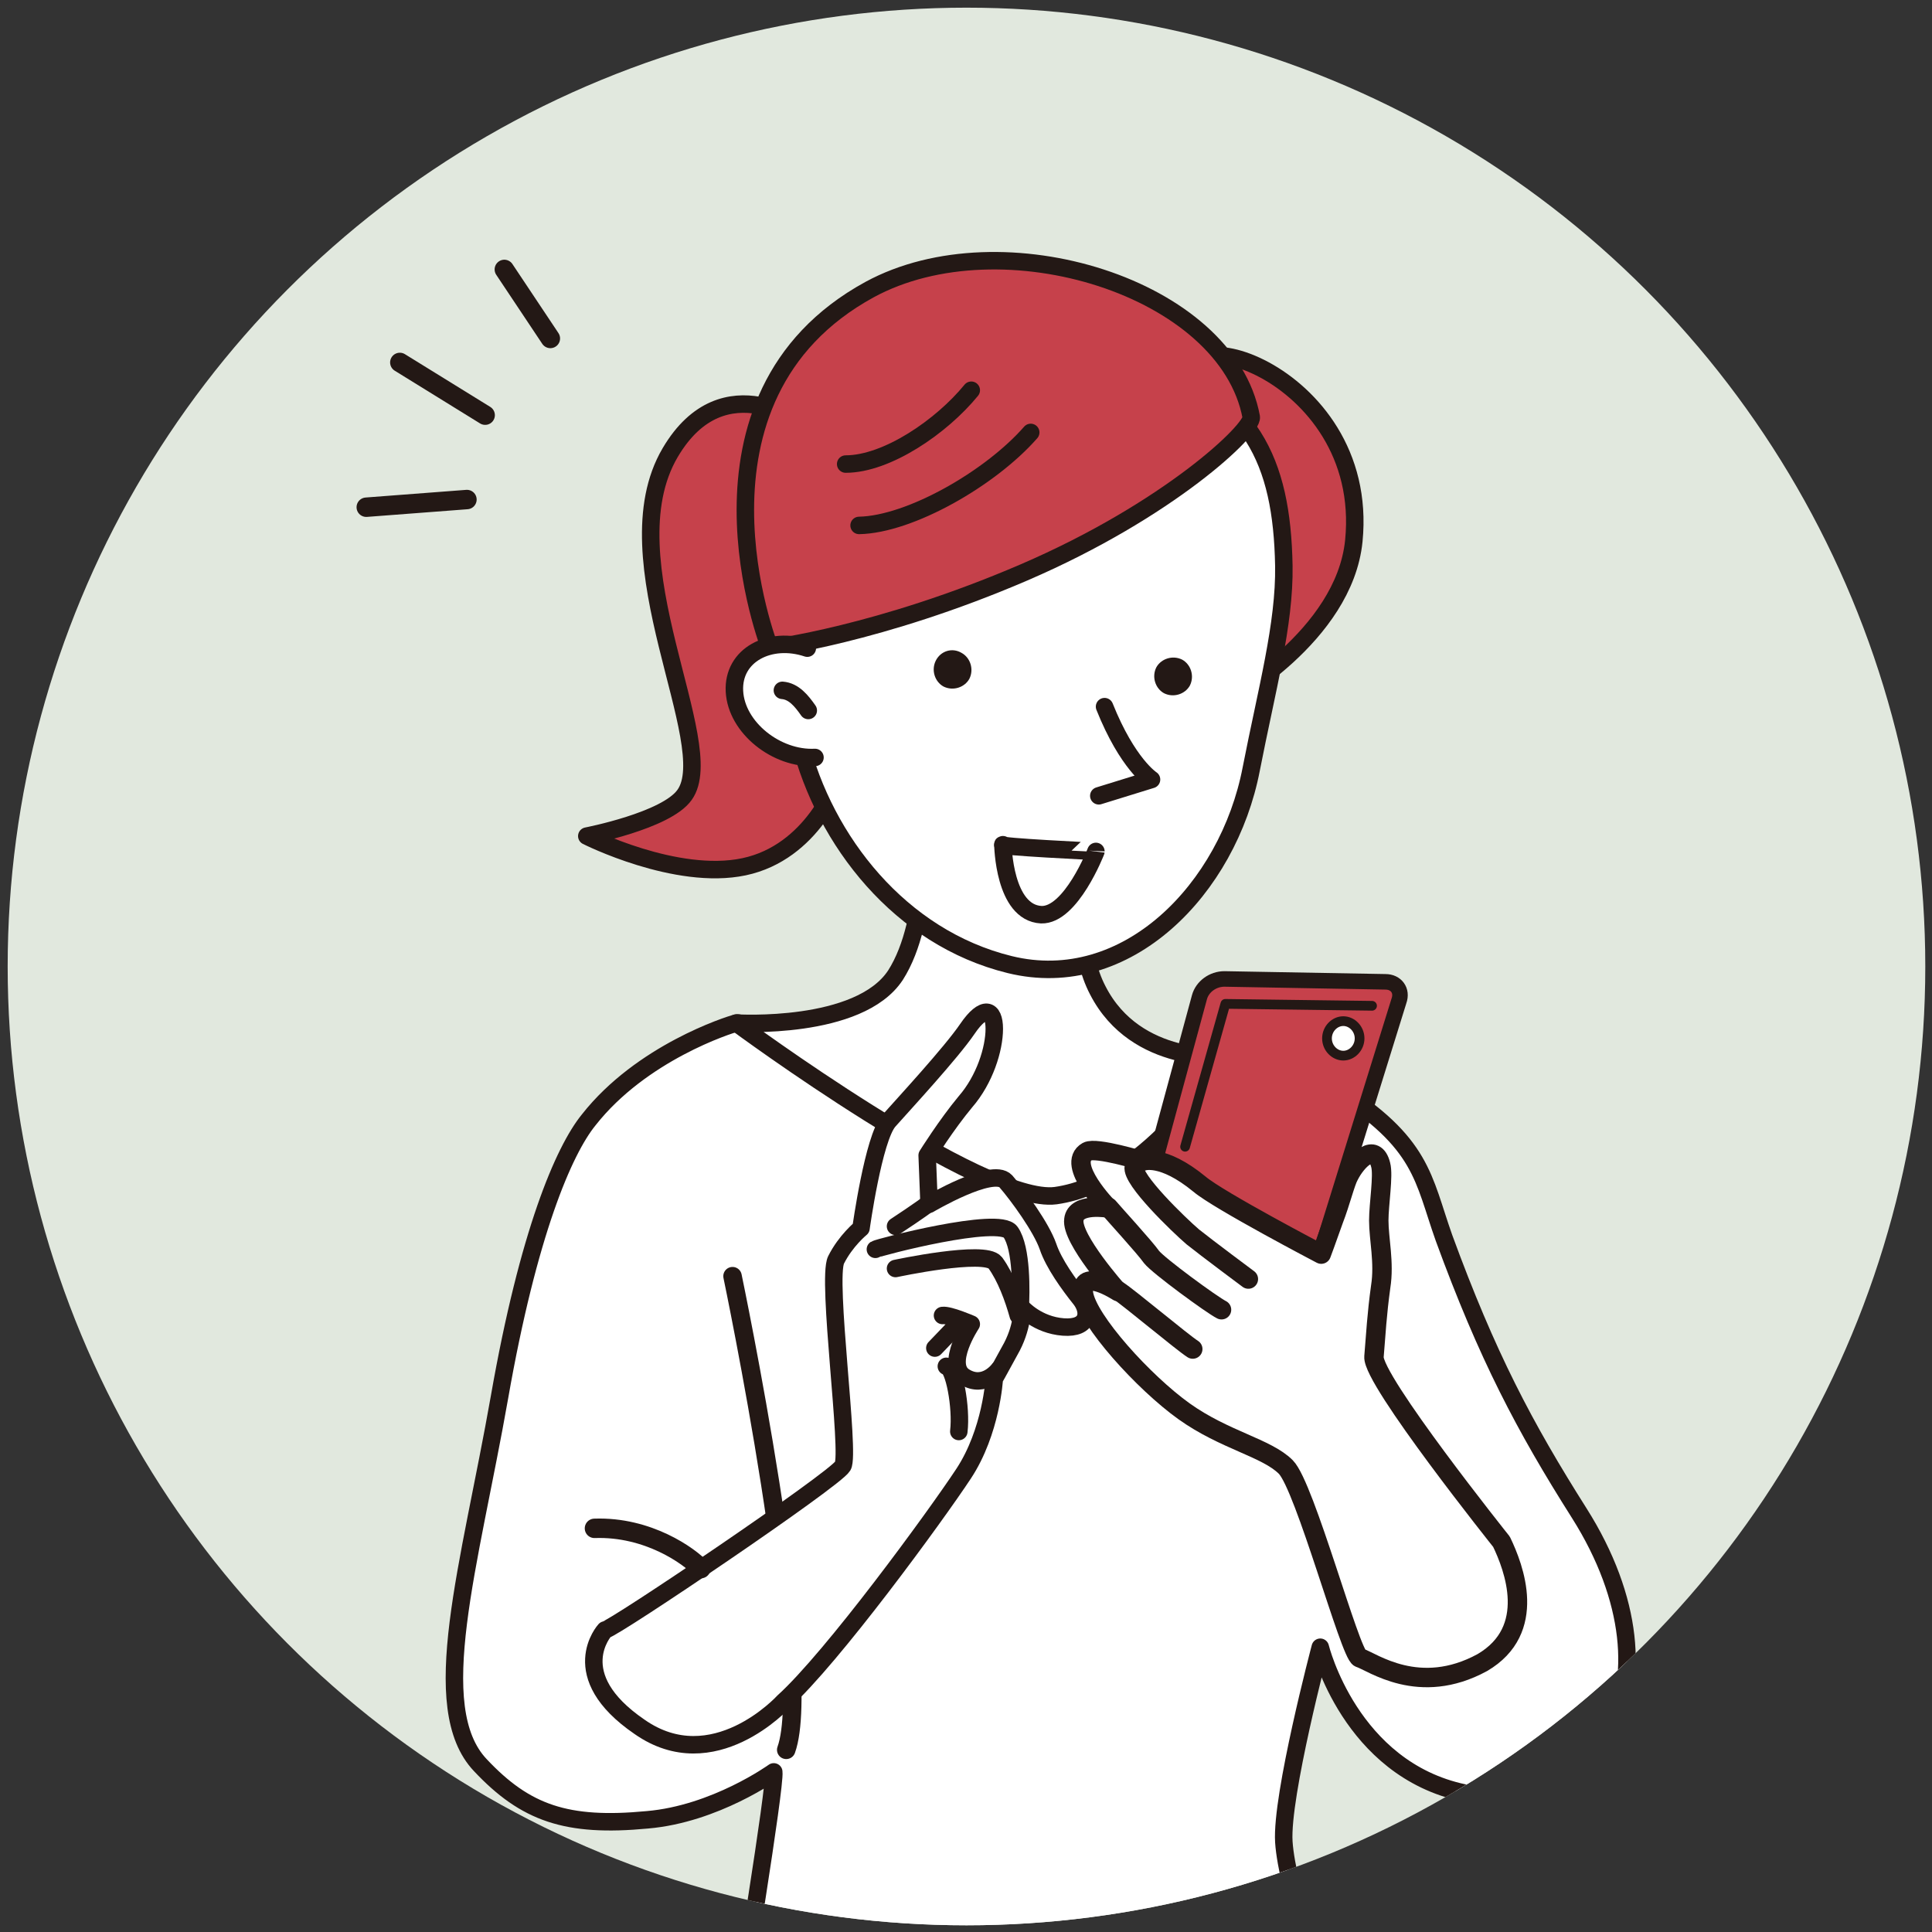 <?xml version="1.0" encoding="utf-8"?>
<!-- Generator: Adobe Illustrator 27.7.0, SVG Export Plug-In . SVG Version: 6.00 Build 0)  -->
<svg version="1.1" id="レイヤー_1" xmlns="http://www.w3.org/2000/svg" xmlns:xlink="http://www.w3.org/1999/xlink" x="0px"
	 y="0px" viewBox="0 0 201.5 201.5" style="enable-background:new 0 0 201.5 201.5;" xml:space="preserve">
<rect x="0" y="0" width="201.5" height="201.5" fill="#333333" stroke="none"/>
<style type="text/css">
	.st0{clip-path:url(#SVGID_00000036214839936055772090000009000783757766329733_);fill:#E1E8DE;}
	.st1{clip-path:url(#SVGID_00000036214839936055772090000009000783757766329733_);}
	.st2{clip-path:url(#SVGID_00000172422446802333550300000013353379879210323081_);}
	.st3{fill:#FFFFFF;stroke:#231815;stroke-width:1.823;stroke-linecap:round;stroke-linejoin:round;stroke-miterlimit:10;}
	.st4{fill:#C6414B;stroke:#231815;stroke-width:1.823;stroke-linecap:round;stroke-linejoin:round;stroke-miterlimit:10;}
	.st5{fill:#231815;}
	.st6{fill:none;stroke:#231815;stroke-width:1.823;stroke-linecap:round;stroke-linejoin:round;stroke-miterlimit:10;}
	.st7{fill:none;stroke:#231815;stroke-width:1.927;stroke-linecap:round;stroke-linejoin:round;stroke-miterlimit:10;}
	.st8{fill:#C6414B;}
	.st9{fill:none;stroke:#231815;stroke-width:1.62;stroke-linecap:round;stroke-linejoin:round;stroke-miterlimit:10;}
	.st10{fill:#FFFFFF;stroke:#231815;stroke-width:2.026;stroke-linecap:round;stroke-linejoin:round;stroke-miterlimit:10;}
	.st11{fill:none;stroke:#231815;stroke-width:1.013;stroke-linecap:round;stroke-linejoin:round;stroke-miterlimit:10;}
	.st12{fill:#FFFFFF;stroke:#231815;stroke-width:1.013;stroke-linecap:round;stroke-linejoin:round;stroke-miterlimit:10;}
</style>
<g>
	<defs>
		<circle id="SVGID_1_" cx="100.8" cy="100.8" r="100"/>
	</defs>
	<clipPath id="SVGID_00000031204750357146032580000016414736312639765947_">
		<use xlink:href="#SVGID_1_"  style="overflow:visible;"/>
	</clipPath>
	
		<rect x="-16.1" y="-11.5" style="clip-path:url(#SVGID_00000031204750357146032580000016414736312639765947_);fill:#E1E8DE;" width="230.1" height="224.6"/>
	<g style="clip-path:url(#SVGID_00000031204750357146032580000016414736312639765947_);">
		<defs>
			<rect id="SVGID_00000141418672228403602100000015518625249106577806_" x="11" y="18" width="171" height="188.5"/>
		</defs>
		<clipPath id="SVGID_00000166659623532397393110000008723218022351252642_">
			<use xlink:href="#SVGID_00000141418672228403602100000015518625249106577806_"  style="overflow:visible;"/>
		</clipPath>
		<g style="clip-path:url(#SVGID_00000166659623532397393110000008723218022351252642_);">
			<path class="st3" d="M77.1,209.4c0,0,3.8-23.1,3.6-24.6c0,0-6.1,4.4-13.2,5c-8.4,0.8-12.7-0.7-17.4-5.7c-5.7-6-1.1-20.8,2-38.4
				c3-17.1,6.7-25.7,9.3-28.9c5.5-7,14.6-9.9,15.4-10.1c0.8-0.2,5.3,2.4,7.9,3.4c2.6,1,11.2,6.3,21.6,6.9c19.5,1,20.1-7.1,20.1-7.1
				s5.7-0.9,12.9,3.6c9.1,5.7,9.1,9.4,11.3,15.6c4.5,12.3,8.4,19.7,14.1,28.7c5.7,9,6.2,17.6,3.1,22.9c-3,5.3-9.3,7.5-15.1,6.3
				c-11.9-2.5-15-15.2-15-15.2s-4.1,15.5-3.8,20.3c0.3,4.9,4.5,17.3,4.5,17.3H77.1z"/>
			<path class="st4" d="M84.2,44.5c0,0-8.7-6.8-14.3,2.7c-6.6,11.2,5.3,30.4,1.5,35.7c-1.9,2.7-10.2,4.3-10.2,4.3s9.3,4.7,16.4,3.2
				c7.1-1.5,9.9-8.9,9.9-9.7"/>
			<path class="st4" d="M125.3,41.4c-5.4-9.3,17.7-3.2,15.9,15C140.2,66.4,128,73,128,73L125.3,41.4z"/>
			<path class="st3" d="M96.3,85.3c0,0,0.8,10.6-2.9,16.4c-3.8,5.8-16.6,5-16.6,5s25.7,19,33.3,18c10-1.4,17.8-14.5,17.8-14.5
				s-9.4,0.9-13.4-6.9c-4.1-7.8,1.3-20.6,1.3-20.6"/>
			<path class="st3" d="M133.9,59c0.1,6.1-1.8,13-3.4,21.2c-2.4,12.5-13,23.4-25.2,20.4c-11.4-2.8-19.3-12.9-21.9-23.3
				c-1.7-6.9-1.2-19.7,2.3-27.1c3.6-7.4,21.7-17.1,33.4-12.9C130.5,41.3,133.7,48,133.9,59z"/>
			<path class="st4" d="M130.5,43.5c0.2,1.3-8.6,9.7-23.7,16.2c-15.1,6.5-26.5,7.9-26.5,7.9S70,41.5,90.7,30.2
				C104.5,22.7,128,30,130.5,43.5z"/>
			<path class="st5" d="M97.6,68.9c-0.5,1-0.1,2.2,0.8,2.7c1,0.5,2.2,0.1,2.7-0.8c0.5-1,0.1-2.2-0.8-2.7
				C99.3,67.5,98.1,67.9,97.6,68.9z"/>
			<path class="st5" d="M120.6,69.6c-0.5,1-0.1,2.2,0.8,2.7c1,0.5,2.2,0.1,2.7-0.8c0.5-1,0.1-2.2-0.8-2.7
				C122.3,68.3,121.1,68.7,120.6,69.6z"/>
			<path class="st6" d="M107.5,45.1c-4.2,4.8-12.6,9.6-17.9,9.7"/>
			<path class="st6" d="M101.3,40.7c-3.1,3.8-8.8,7.7-13.1,7.7"/>
			<path class="st3" d="M115.2,73.7c2.4,6,4.9,7.6,4.9,7.6l-5.5,1.7"/>
			<path class="st3" d="M104.6,88.1c0,0,0.1,7.1,4,7.3c3.1,0.1,5.7-6.6,5.7-6.6S103.8,88.3,104.6,88.1z"/>
			<path class="st3" d="M84.2,67.6c-3.9-1.3-7.8,0.7-7.6,4.5c0.2,3.8,4.4,7.1,8.4,6.9"/>
			<path class="st7" d="M82,182.5c3-8.3-5.6-49.4-5.6-49.4"/>
			<g>
				<g>
					<path class="st8" d="M125.1,104c0.3-1.1,1.4-1.9,2.6-1.9l16.8,0.3c1.1,0,1.8,0.9,1.4,2l-10.1,32.5c-0.3,1.1-1.5,1.9-2.6,1.9
						h-15.5c-1.1,0-1.8-0.9-1.5-2L125.1,104z"/>
					<path class="st9" d="M125.1,104c0.3-1.1,1.4-1.9,2.6-1.9l16.8,0.3c1.1,0,1.8,0.9,1.4,2l-10.1,32.5c-0.3,1.1-1.5,1.9-2.6,1.9
						h-15.5c-1.1,0-1.8-0.9-1.5-2L125.1,104z"/>
				</g>
				<path class="st10" d="M156.6,160.8c0,0-13.5-16.9-13.3-19.3c0.2-2.4,0.3-4.4,0.7-7.3c0.4-2.5-0.2-5-0.2-6.9
					c0-1.7,0.5-4.7,0.2-5.8c-0.6-2.4-2.5-0.5-3.3,1.1c-0.4,0.7-0.9,2.8-1.6,4.6c-0.7,2-1.3,3.6-1.3,3.6s-10.7-5.6-12.7-7.3
					c-3.9-3.2-5.9-2.4-5.9-2.4s-4.9-1.5-5.8-1c-2.3,1.3,2.2,5.9,2.2,5.9s-3.4-0.6-3.6,1.2c-0.3,2,4.6,7.5,4.6,7.5s-4-2.6-3.6,0.2
					c0.4,2.8,6.3,9.3,10.5,12.3c4.2,3,8.6,3.8,10.6,5.8s6.7,19.5,7.7,19.9c1.3,0.4,6.2,4.1,12.8,0.5
					C160.4,170,157.9,163.5,156.6,160.8z"/>
				<path class="st10" d="M118.3,121.7c-0.3,1.3,4.7,6.1,6.1,7.3c1.5,1.2,5.8,4.4,5.8,4.4"/>
				<path class="st10" d="M115.6,125.9c0.5,0.6,3.8,4.2,4.5,5.2c0.7,0.9,6.3,5,7.3,5.5"/>
				<path class="st10" d="M116.6,134.6c1.1,0.7,6.7,5.4,7.8,6.1"/>
				<polyline class="st11" points="123.6,119.6 127.8,104.7 143.1,104.9 				"/>
				<path class="st12" d="M141.8,108.3c0,1-0.8,1.8-1.7,1.8c-0.9,0-1.7-0.8-1.7-1.8c0-1,0.8-1.8,1.7-1.8
					C141,106.5,141.8,107.3,141.8,108.3z"/>
			</g>
			<g>
				<path class="st3" d="M63.1,170c0.9-0.1,24-15.7,24.8-17.1c0.8-1.3-1.7-19.5-0.7-21.5c1-2,2.6-3.3,2.6-3.3s1.3-9.4,2.9-11.2
					c1.6-1.8,6.5-7.1,8.2-9.6s2.8-2.1,2.8,0s-1,5.3-3,7.6c-2,2.4-4,5.6-4,5.6l0.2,5.1c0,0,6.6-3.9,8-2.4c1.3,1.5,3.7,4.8,4.4,6.8
					c0.6,1.8,2.2,4,3.4,5.5c1,1.3,0.9,3.1-1.8,2.9c-2.7-0.2-4.3-2-4.3-2s0.1,2.1-1.3,4.5c-1.3,2.4-1.6,2.9-1.6,2.9s-0.3,5.5-3.2,9.9
					c-2.9,4.4-13.7,19.2-18.8,23.8c0,0-7.3,8-15,2.6C58.8,174.7,63.1,170,63.1,170z"/>
				<path class="st6" d="M91.3,130.3c0.3-0.2,12.9-3.5,14.1-1.8c1.2,1.7,1.1,6.3,1,8"/>
				<path class="st6" d="M93.4,132.3c0,0,9.3-2,10.4-0.6c1.1,1.5,1.9,3.7,2.4,5.5"/>
				<line class="st6" x1="97.5" y1="140.6" x2="99.9" y2="138.1"/>
				<path class="st6" d="M98.3,137.2c0.7-0.1,3,0.9,3,0.9s-2.8,4.2-0.7,5.5c2.1,1.3,3.6-0.8,3.6-0.8"/>
				<path class="st6" d="M98.7,142.5c0.8,0,1.6,4.3,1.3,6.8"/>
				<path class="st6" d="M93.4,127.9c0,0,2.9-1.9,3.6-2.5"/>
			</g>
			<g>
				<line class="st10" x1="38.2" y1="52.9" x2="48.7" y2="52.1"/>
				<line class="st10" x1="57.4" y1="35.3" x2="52.6" y2="28.1"/>
				<line class="st10" x1="50.6" y1="43.3" x2="41.7" y2="37.8"/>
			</g>
			<path class="st3" d="M81.6,72c1.2,0.1,2,1.1,2.7,2.1"/>
			<path class="st10" d="M62,159.4c5.6-0.2,9.9,2.9,11.1,4.2"/>
		</g>
	</g>
</g>
</svg>
